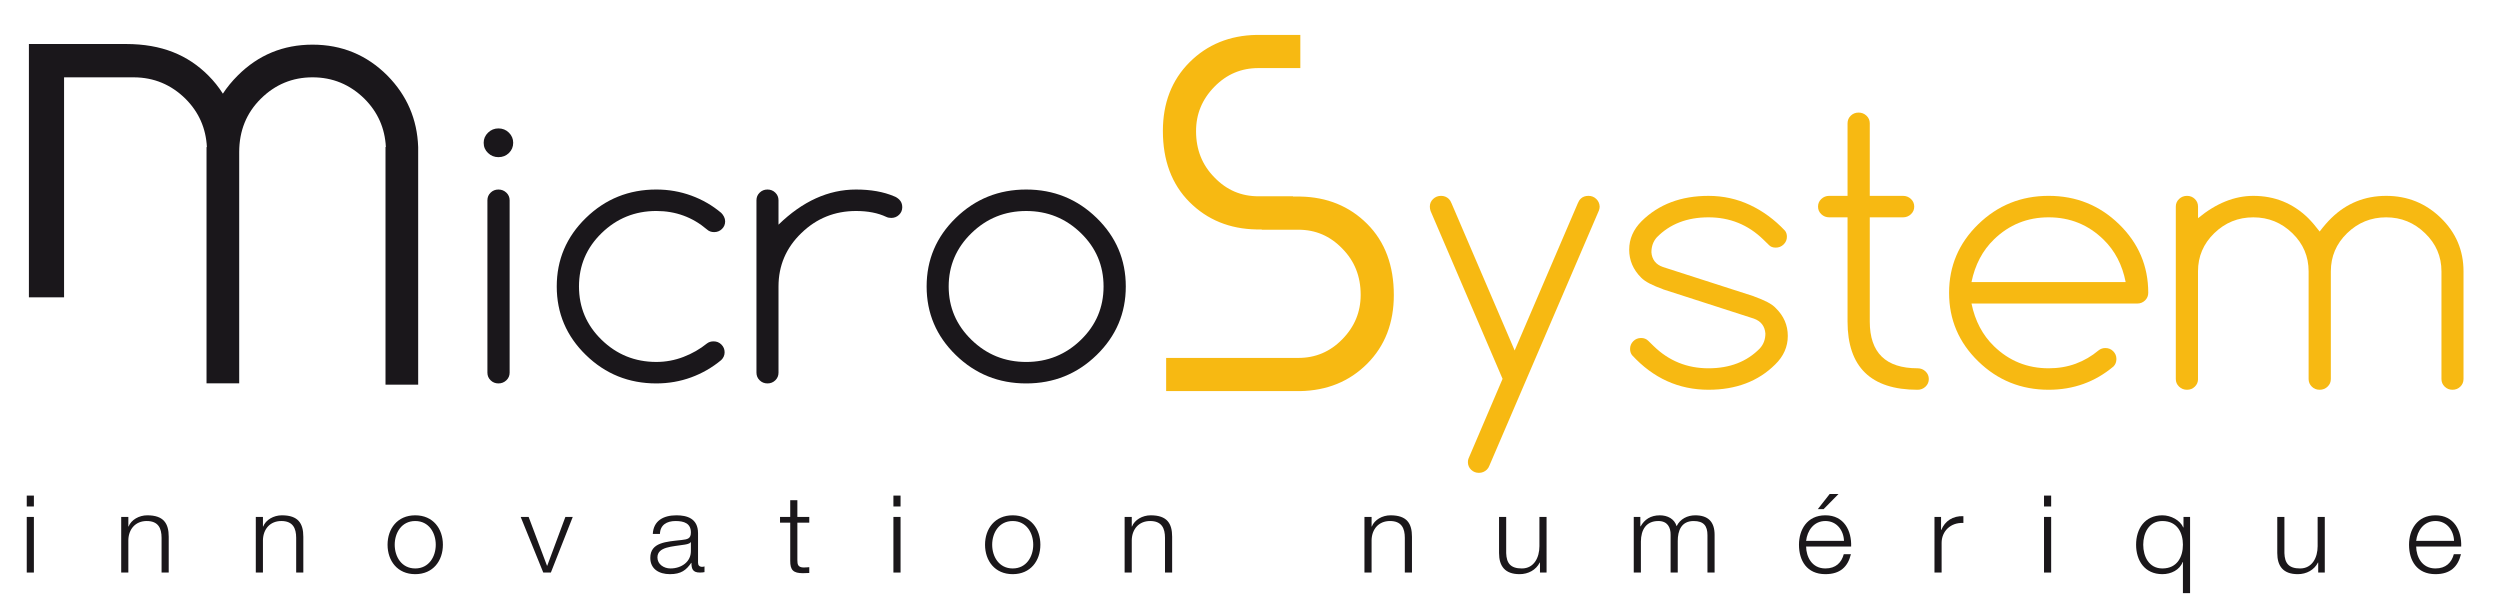 <?xml version="1.0" encoding="utf-8"?>
<!-- Generator: Adobe Illustrator 23.0.3, SVG Export Plug-In . SVG Version: 6.00 Build 0)  -->
<svg version="1.2" baseProfile="tiny" id="Calque_1"
	 xmlns="http://www.w3.org/2000/svg" xmlns:xlink="http://www.w3.org/1999/xlink" x="0px" y="0px" viewBox="0 0 2956.65 727.04"
	 xml:space="preserve">
<g>
	<path fill="#F7B912" d="M1777.03,448.05l-85.17-198.6c-0.56-1.77-0.84-3.48-0.84-5.12c0-3.55,1.29-6.55,3.89-9.01
		c2.59-2.46,5.71-3.69,9.36-3.69c3.64,0,6.73,1.23,9.25,3.69c1.26,1.23,2.31,2.94,3.15,5.12l74.66,174.03l74.66-174.03
		c0.84-2.18,2.03-4.02,3.58-5.53c2.24-2.18,5.26-3.28,9.04-3.28c3.64,0,6.73,1.23,9.25,3.69c2.52,2.46,3.85,5.46,4,9.01
		c0,1.37-0.28,2.87-0.84,4.5l-129.55,301.79c-0.7,1.91-1.68,3.48-2.94,4.71c-2.67,2.59-5.82,3.89-9.46,3.89
		c-3.65,0-6.73-1.23-9.25-3.68c-2.52-2.46-3.79-5.46-3.79-9.01c0-1.78,0.28-3.28,0.84-4.5L1777.03,448.05z"/>
	<path fill="#F7B912" d="M1966.94,342.2h0.21c-6.45-2.32-11.85-4.61-16.19-6.86c-4.35-2.25-7.71-4.61-10.09-7.06
		c-9.39-9.42-14.09-20.4-14.09-32.96c0-12.69,4.91-23.96,14.72-33.78c20.19-19.93,46.55-29.89,79.07-29.89
		c17.38,0,33.72,3.58,49,10.75c15.28,7.17,29.09,17.3,41.43,30.4c1.54,1.91,2.31,4.3,2.31,7.17c0,3.55-1.3,6.59-3.89,9.11
		c-2.6,2.53-5.71,3.79-9.36,3.79c-3.51,0-6.24-1.09-8.2-3.28l-6.52-6.35c-17.95-17.47-39.54-26.21-64.77-26.21
		c-25.38,0-45.78,7.92-61.2,23.75c-4.21,4.78-6.31,10.65-6.31,17.61c0.28,4.09,1.54,7.65,3.79,10.65c2.24,3,5.54,5.26,9.88,6.76
		l107.46,34.6h-0.21c6.45,2.32,11.85,4.61,16.19,6.86c4.34,2.25,7.64,4.61,9.88,7.06c9.53,9.28,14.3,20.27,14.3,32.96
		c0,12.83-4.98,24.09-14.93,33.78c-20.05,19.93-46.34,29.89-78.86,29.89c-35.19,0-65.33-13.65-90.43-40.95
		c-1.54-2.05-2.31-4.5-2.31-7.37c0-3.55,1.26-6.58,3.79-9.11c2.52-2.52,5.61-3.79,9.25-3.79c3.37,0,6.17,1.09,8.41,3.28l6.52,6.35
		c17.94,17.47,39.54,26.21,64.77,26.21s45.49-7.85,60.78-23.55c4.34-4.78,6.52-10.65,6.52-17.61c-0.7-8.73-5.26-14.6-13.67-17.61
		L1966.94,342.2z"/>
	<path fill="#F7B912" d="M2267.88,435.56c3.64,0,6.76,1.23,9.36,3.69c2.59,2.46,3.89,5.46,3.89,9.01c0,3.55-1.3,6.55-3.89,9.01
		c-2.6,2.46-5.71,3.69-9.36,3.69c-55.24,0-82.86-26.89-82.86-80.67V257.03h-21.66c-3.65,0-6.77-1.23-9.36-3.69
		c-2.6-2.46-3.89-5.46-3.89-9.01c0-3.55,1.29-6.55,3.89-9.01c2.59-2.46,5.71-3.69,9.36-3.69h21.66v-85.79
		c0-3.55,1.26-6.55,3.79-9.01c2.52-2.46,5.61-3.69,9.25-3.69c3.64,0,6.76,1.23,9.36,3.69c2.59,2.46,3.89,5.46,3.89,9.01v85.79h39.33
		c3.64,0,6.76,1.23,9.36,3.69c2.59,2.46,3.89,5.46,3.89,9.01c0,3.55-1.3,6.55-3.89,9.01c-2.6,2.46-5.71,3.69-9.36,3.69h-39.33
		v123.26C2211.31,417.13,2230.16,435.56,2267.88,435.56z"/>
	<path fill="#F7B912" d="M2489.96,411.61c3.64,0,6.73,1.26,9.25,3.79c2.52,2.53,3.79,5.56,3.79,9.11c0,3.55-1.12,6.48-3.36,8.8
		c-21.87,18.43-47.46,27.64-76.76,27.64c-32.53,0-60.29-11.19-83.28-33.58c-23-22.38-34.49-49.41-34.49-81.08
		c0-31.66,11.49-58.69,34.49-81.08c22.99-22.38,50.75-33.58,83.28-33.58c32.52,0,60.28,11.19,83.28,33.58
		c22.99,22.39,34.49,49.41,34.49,81.08c0,3.55-1.26,6.55-3.79,9.01c-2.52,2.46-5.61,3.69-9.25,3.69h-196
		c4.21,20.47,13.04,37.26,26.5,50.37c17.95,17.47,39.54,26.21,64.77,26.21c11.49,0,22.15-1.81,31.97-5.43
		c9.81-3.62,18.79-8.84,26.92-15.66C2484.14,412.56,2486.87,411.61,2489.96,411.61z M2513.93,333.6
		c-3.93-20.34-12.69-37.13-26.29-50.37c-17.95-17.47-39.54-26.21-64.77-26.21s-46.83,8.74-64.77,26.21
		c-13.46,13.1-22.29,29.89-26.5,50.37H2513.93z"/>
	<path fill="#F7B912" d="M2599.53,448.26c0,3.55-1.26,6.55-3.79,9.01c-2.52,2.46-5.61,3.69-9.25,3.69c-3.65,0-6.77-1.23-9.36-3.69
		c-2.6-2.46-3.89-5.46-3.89-9.01V244.33c0-3.55,1.29-6.55,3.89-9.01c2.59-2.46,5.71-3.69,9.36-3.69c3.64,0,6.73,1.23,9.25,3.69
		c2.52,2.46,3.79,5.46,3.79,9.01v13.72c21.31-17.61,43.11-26.41,65.4-26.41c25.24,0,46.83,8.74,64.77,26.21
		c4.34,4.37,8.9,9.69,13.67,15.97c4.76-6.28,9.39-11.6,13.88-15.97c17.95-17.47,39.54-26.21,64.77-26.21s46.83,8.74,64.77,26.21
		c17.8,17.34,26.71,38.36,26.71,63.06v127.35c0,3.55-1.26,6.55-3.79,9.01c-2.52,2.46-5.61,3.69-9.25,3.69
		c-3.65,0-6.73-1.23-9.25-3.69c-2.52-2.46-3.79-5.46-3.79-9.01V320.91c0-17.61-6.45-32.62-19.35-45.04
		c-12.9-12.56-28.25-18.84-46.06-18.84c-17.95,0-33.37,6.28-46.27,18.84c-12.76,12.42-19.14,27.44-19.14,45.04v127.35
		c0,3.55-1.3,6.55-3.89,9.01c-2.6,2.46-5.71,3.69-9.36,3.69c-3.65,0-6.73-1.23-9.25-3.69c-2.52-2.46-3.79-5.46-3.79-9.01V320.91
		c0-17.61-6.38-32.62-19.14-45.04c-12.9-12.56-28.32-18.84-46.27-18.84c-17.95,0-33.37,6.28-46.27,18.84
		c-12.76,12.42-19.14,27.44-19.14,45.04V448.26z"/>
</g>
<g>
	<path fill="#1A171A" d="M31.63,586.11h8.45v12.88h-8.45V586.11z M31.63,611.35h8.45v65.78h-8.45V611.35z"/>
	<path fill="#1A171A" d="M143.34,611.35h8.45v11.34h0.27c3.08-7.9,12.34-13.26,22.13-13.26c19.45,0,25.35,9.69,25.35,25.37v42.32
		h-8.45v-41.05c0-11.34-3.89-19.89-17.57-19.89c-13.41,0-21.46,9.69-21.73,22.56v38.37h-8.45V611.35z"/>
	<path fill="#1A171A" d="M302.53,611.35h8.45v11.34h0.27c3.08-7.9,12.34-13.26,22.13-13.26c19.45,0,25.35,9.69,25.35,25.37v42.32
		h-8.45v-41.05c0-11.34-3.89-19.89-17.57-19.89c-13.41,0-21.46,9.69-21.73,22.56v38.37h-8.45V611.35z"/>
	<path fill="#1A171A" d="M523.8,644.24c0,18.87-11.53,34.8-32.72,34.8s-32.72-15.93-32.72-34.8s11.53-34.8,32.72-34.8
		S523.8,625.37,523.8,644.24z M466.81,644.24c0,14.02,8.05,28.04,24.27,28.04c16.23,0,24.27-14.02,24.27-28.04
		s-8.05-28.04-24.27-28.04C474.85,616.19,466.81,630.21,466.81,644.24z"/>
	<path fill="#1A171A" d="M615.8,611.35h9.39l21.73,57.74h0.27l21.46-57.74h8.72l-25.88,65.78h-8.99L615.8,611.35z"/>
	<path fill="#1A171A" d="M772.03,631.49c0.8-15.42,12.2-22.05,28.03-22.05c12.2,0,25.48,3.57,25.48,21.16v34.93
		c0,3.06,1.61,4.84,4.96,4.84c0.94,0,2.01-0.25,2.68-0.51v6.76c-1.88,0.38-3.22,0.51-5.5,0.51c-8.58,0-9.92-4.59-9.92-11.47h-0.27
		c-5.9,8.54-11.94,13.38-25.21,13.38c-12.74,0-23.2-5.99-23.2-19.25c0-18.48,18.91-19.12,37.15-21.16
		c6.97-0.77,10.86-1.66,10.86-8.92c0-10.83-8.18-13.51-18.1-13.51c-10.46,0-18.24,4.59-18.51,15.3H772.03z M817.09,641.18h-0.27
		c-1.07,1.91-4.83,2.55-7.11,2.93c-14.35,2.42-32.19,2.29-32.19,15.17c0,8.03,7.51,13,15.42,13c12.87,0,24.27-7.78,24.14-20.65
		V641.18z"/>
	<path fill="#1A171A" d="M943.02,611.35h14.08v6.76h-14.08v44.36c0,5.23,0.8,8.29,6.84,8.67c2.41,0,4.83-0.13,7.24-0.38v6.88
		c-2.55,0-4.96,0.25-7.51,0.25c-11.27,0-15.15-3.57-15.02-14.79v-45H922.5v-6.76h12.07v-19.76h8.45V611.35z"/>
	<path fill="#1A171A" d="M1056.6,586.11h8.45v12.88h-8.45V586.11z M1056.6,611.35h8.45v65.78h-8.45V611.35z"/>
	<path fill="#1A171A" d="M1230.41,644.24c0,18.87-11.53,34.8-32.72,34.8s-32.72-15.93-32.72-34.8s11.53-34.8,32.72-34.8
		S1230.41,625.37,1230.41,644.24z M1173.41,644.24c0,14.02,8.05,28.04,24.27,28.04c16.23,0,24.27-14.02,24.27-28.04
		s-8.05-28.04-24.27-28.04C1181.46,616.19,1173.41,630.21,1173.41,644.24z"/>
	<path fill="#1A171A" d="M1330.05,611.35h8.45v11.34h0.27c3.08-7.9,12.34-13.26,22.13-13.26c19.45,0,25.35,9.69,25.35,25.37v42.32
		h-8.45v-41.05c0-11.34-3.89-19.89-17.57-19.89c-13.41,0-21.46,9.69-21.73,22.56v38.37h-8.45V611.35z"/>
	<path fill="#1A171A" d="M1613.68,611.35h8.45v11.34h0.27c3.08-7.9,12.34-13.26,22.13-13.26c19.45,0,25.35,9.69,25.35,25.37v42.32
		h-8.45v-41.05c0-11.34-3.89-19.89-17.57-19.89c-13.41,0-21.46,9.69-21.73,22.56v38.37h-8.45V611.35z"/>
	<path fill="#1A171A" d="M1829.05,677.13h-7.78v-11.86h-0.27c-4.43,8.8-13.54,13.77-23.87,13.77c-17.43,0-24.27-9.69-24.27-24.98
		v-42.7h8.45v42.83c0.4,11.86,5.1,18.1,18.51,18.1c14.48,0,20.79-13,20.79-26.39v-34.54h8.45V677.13z"/>
	<path fill="#1A171A" d="M1932.18,611.35h7.78v11.09h0.4c4.43-7.9,11.67-13,22.66-13c9.12,0,17.3,4.21,19.85,12.88
		c4.16-8.67,12.87-12.88,21.99-12.88c15.15,0,22.93,7.52,22.93,23.07v44.62h-8.45v-44.23c0-10.84-4.29-16.7-16.36-16.7
		c-14.62,0-18.78,11.47-18.78,23.71v37.22h-8.45v-44.62c0.13-8.92-3.75-16.32-14.48-16.32c-14.62,0-20.52,10.45-20.65,24.22v36.71
		h-8.45V611.35z"/>
	<path fill="#1A171A" d="M2136.02,646.4c0.13,11.73,6.57,25.88,22.8,25.88c12.34,0,19.04-6.88,21.73-16.83h8.45
		c-3.62,14.91-12.74,23.58-30.17,23.58c-21.99,0-31.25-16.06-31.25-34.8c0-17.34,9.25-34.8,31.25-34.8
		c22.26,0,31.11,18.48,30.44,36.97H2136.02z M2180.81,639.65c-0.4-12.11-8.31-23.46-21.99-23.46c-13.81,0-21.46,11.47-22.8,23.46
		H2180.81z M2156.67,602.17h-6.84l14.08-17.97h10.46L2156.67,602.17z"/>
	<path fill="#1A171A" d="M2287.83,611.35h7.78v15.42h0.27c4.29-10.58,13.68-16.83,26.15-16.32v8.03
		c-15.29-0.77-25.75,9.94-25.75,23.58v35.05h-8.45V611.35z"/>
	<path fill="#1A171A" d="M2417.37,586.11h8.45v12.88h-8.45V586.11z M2417.37,611.35h8.45v65.78h-8.45V611.35z"/>
	<path fill="#1A171A" d="M2590.1,701.47h-8.45v-36.84h-0.27c-3.62,9.43-13.68,14.4-24,14.4c-21.06,0-31.11-16.19-31.11-34.8
		s10.06-34.8,31.11-34.8c10.06,0,21.05,5.86,24.68,14.4h0.27v-12.49h7.78V701.47z M2557.38,672.28c17.97,0,24.27-14.4,24.27-28.04
		s-6.3-28.04-24.27-28.04c-16.09,0-22.67,14.4-22.67,28.04S2541.29,672.28,2557.38,672.28z"/>
	<path fill="#1A171A" d="M2749.42,677.13h-7.78v-11.86h-0.27c-4.43,8.8-13.54,13.77-23.87,13.77c-17.43,0-24.27-9.69-24.27-24.98
		v-42.7h8.45v42.83c0.4,11.86,5.1,18.1,18.51,18.1c14.48,0,20.79-13,20.79-26.39v-34.54h8.45V677.13z"/>
	<path fill="#1A171A" d="M2857.51,646.4c0.13,11.73,6.57,25.88,22.8,25.88c12.34,0,19.04-6.88,21.73-16.83h8.45
		c-3.62,14.91-12.74,23.58-30.17,23.58c-21.99,0-31.25-16.06-31.25-34.8c0-17.34,9.25-34.8,31.25-34.8
		c22.26,0,31.11,18.48,30.44,36.97H2857.51z M2902.3,639.65c-0.4-12.11-8.31-23.46-21.99-23.46c-13.81,0-21.46,11.47-22.8,23.46
		H2902.3z"/>
</g>
<g>
	<g>
		<path fill="#F7B912" d="M1611.6,270.09c-19.56-19.56-44.24-29.61-74.02-30.14h-15.89v-0.31h-33.38c-22.43,0-41.55-8.16-57.33-24.5
			c-15.97-16.15-23.96-36.15-23.96-60.03c0-22.25,7.94-41.5,23.82-57.74c15.88-16.24,35.05-24.36,57.47-24.36h42.04V48.79h-44.19
			c-29.79,0.53-54.46,10.58-74.02,30.14c-19.57,19.56-29.35,44.87-29.35,75.91c0,33.03,9.78,59.32,29.35,78.88
			c19.56,19.56,44.23,29.61,74.02,30.15h13.54v0.31h35.72c22.43,0,41.54,8.16,57.34,24.5c15.97,16.14,23.95,36.15,23.95,60.03
			c0,22.25-7.94,41.49-23.82,57.74c-15.88,16.24-35.04,24.36-57.47,24.36h-148.78v24.23h150.93c29.79-0.54,54.46-10.59,74.02-30.15
			c19.56-19.56,29.34-44.87,29.34-75.91C1640.94,315.94,1631.16,289.65,1611.6,270.09z"/>
	</g>
	<g>
		<path fill="none" stroke="#F7B912" stroke-width="15" d="M1611.6,270.09c-19.56-19.56-44.24-29.61-74.02-30.14h-15.89v-0.31
			h-33.38c-22.43,0-41.55-8.16-57.33-24.5c-15.97-16.15-23.96-36.15-23.96-60.03c0-22.25,7.94-41.5,23.82-57.74
			c15.88-16.24,35.05-24.36,57.47-24.36h42.04V48.79h-44.19c-29.79,0.53-54.46,10.58-74.02,30.14
			c-19.57,19.56-29.35,44.87-29.35,75.91c0,33.03,9.78,59.32,29.35,78.88c19.56,19.56,44.23,29.61,74.02,30.15h13.54v0.31h35.72
			c22.43,0,41.54,8.16,57.34,24.5c15.97,16.14,23.95,36.15,23.95,60.03c0,22.25-7.94,41.49-23.82,57.74
			c-15.88,16.24-35.04,24.36-57.47,24.36h-148.78v24.23h150.93c29.79-0.54,54.46-10.59,74.02-30.15
			c19.56-19.56,29.34-44.87,29.34-75.91C1640.94,315.94,1631.16,289.65,1611.6,270.09z"/>
	</g>
</g>
<g>
	<path fill="#1A171B" d="M606.93,168.87c0,4.78-1.68,8.8-5.05,12.08c-3.37,3.28-7.5,4.91-12.41,4.91c-4.77,0-8.87-1.64-12.3-4.91
		c-3.44-3.28-5.15-7.3-5.15-12.08c0-4.64,1.72-8.63,5.15-11.98c3.43-3.34,7.54-5.02,12.3-5.02c4.91,0,9.04,1.67,12.41,5.02
		C605.25,160.24,606.93,164.23,606.93,168.87z M576.44,236.84c0-3.55,1.26-6.55,3.79-9.01c2.52-2.46,5.61-3.69,9.25-3.69
		c3.64,0,6.76,1.23,9.36,3.69c2.59,2.46,3.89,5.46,3.89,9.01v203.92c0,3.55-1.3,6.55-3.89,9.01c-2.6,2.46-5.71,3.69-9.36,3.69
		c-3.65,0-6.73-1.23-9.25-3.69c-2.52-2.46-3.79-5.46-3.79-9.01V236.84z"/>
	<path fill="#1A171B" d="M843.94,403.71c3.64,0,6.73,1.26,9.25,3.79c2.52,2.53,3.79,5.56,3.79,9.11c0,3.55-1.33,6.62-4,9.21
		c-10.66,8.87-22.5,15.7-35.54,20.47c-13.04,4.78-26.78,7.17-41.22,7.17c-32.53,0-60.29-11.19-83.28-33.58
		c-23-22.38-34.49-49.41-34.49-81.08c0-31.66,11.49-58.69,34.49-81.08c22.99-22.38,50.75-33.58,83.28-33.58
		c14.44,0,28.21,2.39,41.32,7.17c13.11,4.78,24.92,11.6,35.44,20.47c1.26,1.23,2.35,2.73,3.26,4.5c0.91,1.78,1.37,3.62,1.37,5.53
		c0,3.55-1.26,6.55-3.79,9.01c-2.52,2.46-5.61,3.69-9.25,3.69c-3.36,0-6.17-1.02-8.41-3.07c-17.11-14.6-37.09-21.91-59.94-21.91
		c-25.24,0-46.83,8.74-64.77,26.21c-17.81,17.34-26.71,38.36-26.71,63.06c0,24.71,8.9,45.73,26.71,63.06
		c17.94,17.47,39.54,26.21,64.77,26.21c11.07,0,21.77-1.98,32.07-5.94c10.3-3.96,19.59-9.28,27.86-15.97
		C838.27,404.53,840.86,403.71,843.94,403.71z"/>
	<path fill="#1A171B" d="M894.63,236.84c0-3.55,1.26-6.55,3.79-9.01c2.52-2.46,5.61-3.69,9.25-3.69c3.64,0,6.73,1.23,9.25,3.69
		c2.52,2.46,3.79,5.46,3.79,9.01v28.87c28.46-27.71,59.02-41.56,91.69-41.56c17.52,0,32.52,2.66,45,7.98
		c2.24,0.82,4.27,2.12,6.1,3.89c2.38,2.32,3.58,5.32,3.58,9.01c0,3.55-1.26,6.55-3.79,9.01c-2.52,2.46-5.61,3.69-9.25,3.69
		c-2.24,0-4.21-0.41-5.89-1.23c-9.82-4.64-21.73-6.96-35.75-6.96c-25.24,0-46.83,8.74-64.77,26.21
		c-17.95,17.34-26.92,38.36-26.92,63.06v101.96c0,3.55-1.26,6.55-3.79,9.01c-2.52,2.46-5.61,3.69-9.25,3.69
		c-3.65,0-6.73-1.23-9.25-3.69c-2.52-2.46-3.79-5.46-3.79-9.01V236.84z"/>
	<path fill="#1A171B" d="M1331.43,338.81c0,31.67-11.5,58.69-34.49,81.08c-23,22.39-50.76,33.58-83.28,33.58
		c-32.53,0-60.29-11.19-83.28-33.58c-23-22.38-34.49-49.41-34.49-81.08c0-31.66,11.49-58.69,34.49-81.08
		c22.99-22.38,50.75-33.58,83.28-33.58c32.52,0,60.28,11.19,83.28,33.58C1319.93,280.11,1331.43,307.14,1331.43,338.81z
		 M1213.66,249.54c-25.24,0-46.83,8.74-64.77,26.21c-17.95,17.47-26.92,38.49-26.92,63.06c0,24.57,8.97,45.59,26.92,63.06
		c17.94,17.47,39.54,26.21,64.77,26.21s46.83-8.73,64.77-26.21c17.8-17.33,26.71-38.35,26.71-63.06c0-24.7-8.9-45.73-26.71-63.06
		C1260.48,258.27,1238.89,249.54,1213.66,249.54z"/>
</g>
<g>
	<path fill="#1A171B" d="M458.07,89.31c-24.33-24.33-53.82-36.5-88.45-36.5c-34.64,0-64.12,12.17-88.45,36.5
		c-6.87,6.87-12.74,14.03-17.6,21.47c-4.87-7.73-10.59-14.88-17.17-21.47c-24.33-24.33-55.1-37.17-97.13-37.26H34.18v299.59h41.59
		V91.46h82.61c23.57,0.1,43.9,8.54,60.97,25.32c15.74,15.75,24.18,34.78,25.33,57.11h-0.43v279.45h38.64V179.9
		c0-25.18,8.51-46.22,25.55-63.12c17.03-16.88,37.42-25.33,61.18-25.33c23.76,0,44.22,8.45,61.4,25.33
		c15.74,15.75,24.19,34.78,25.33,57.11h-0.43v281.03h38.64V173.89C493.42,140.98,481.26,112.78,458.07,89.31z"/>
</g>
</svg>
